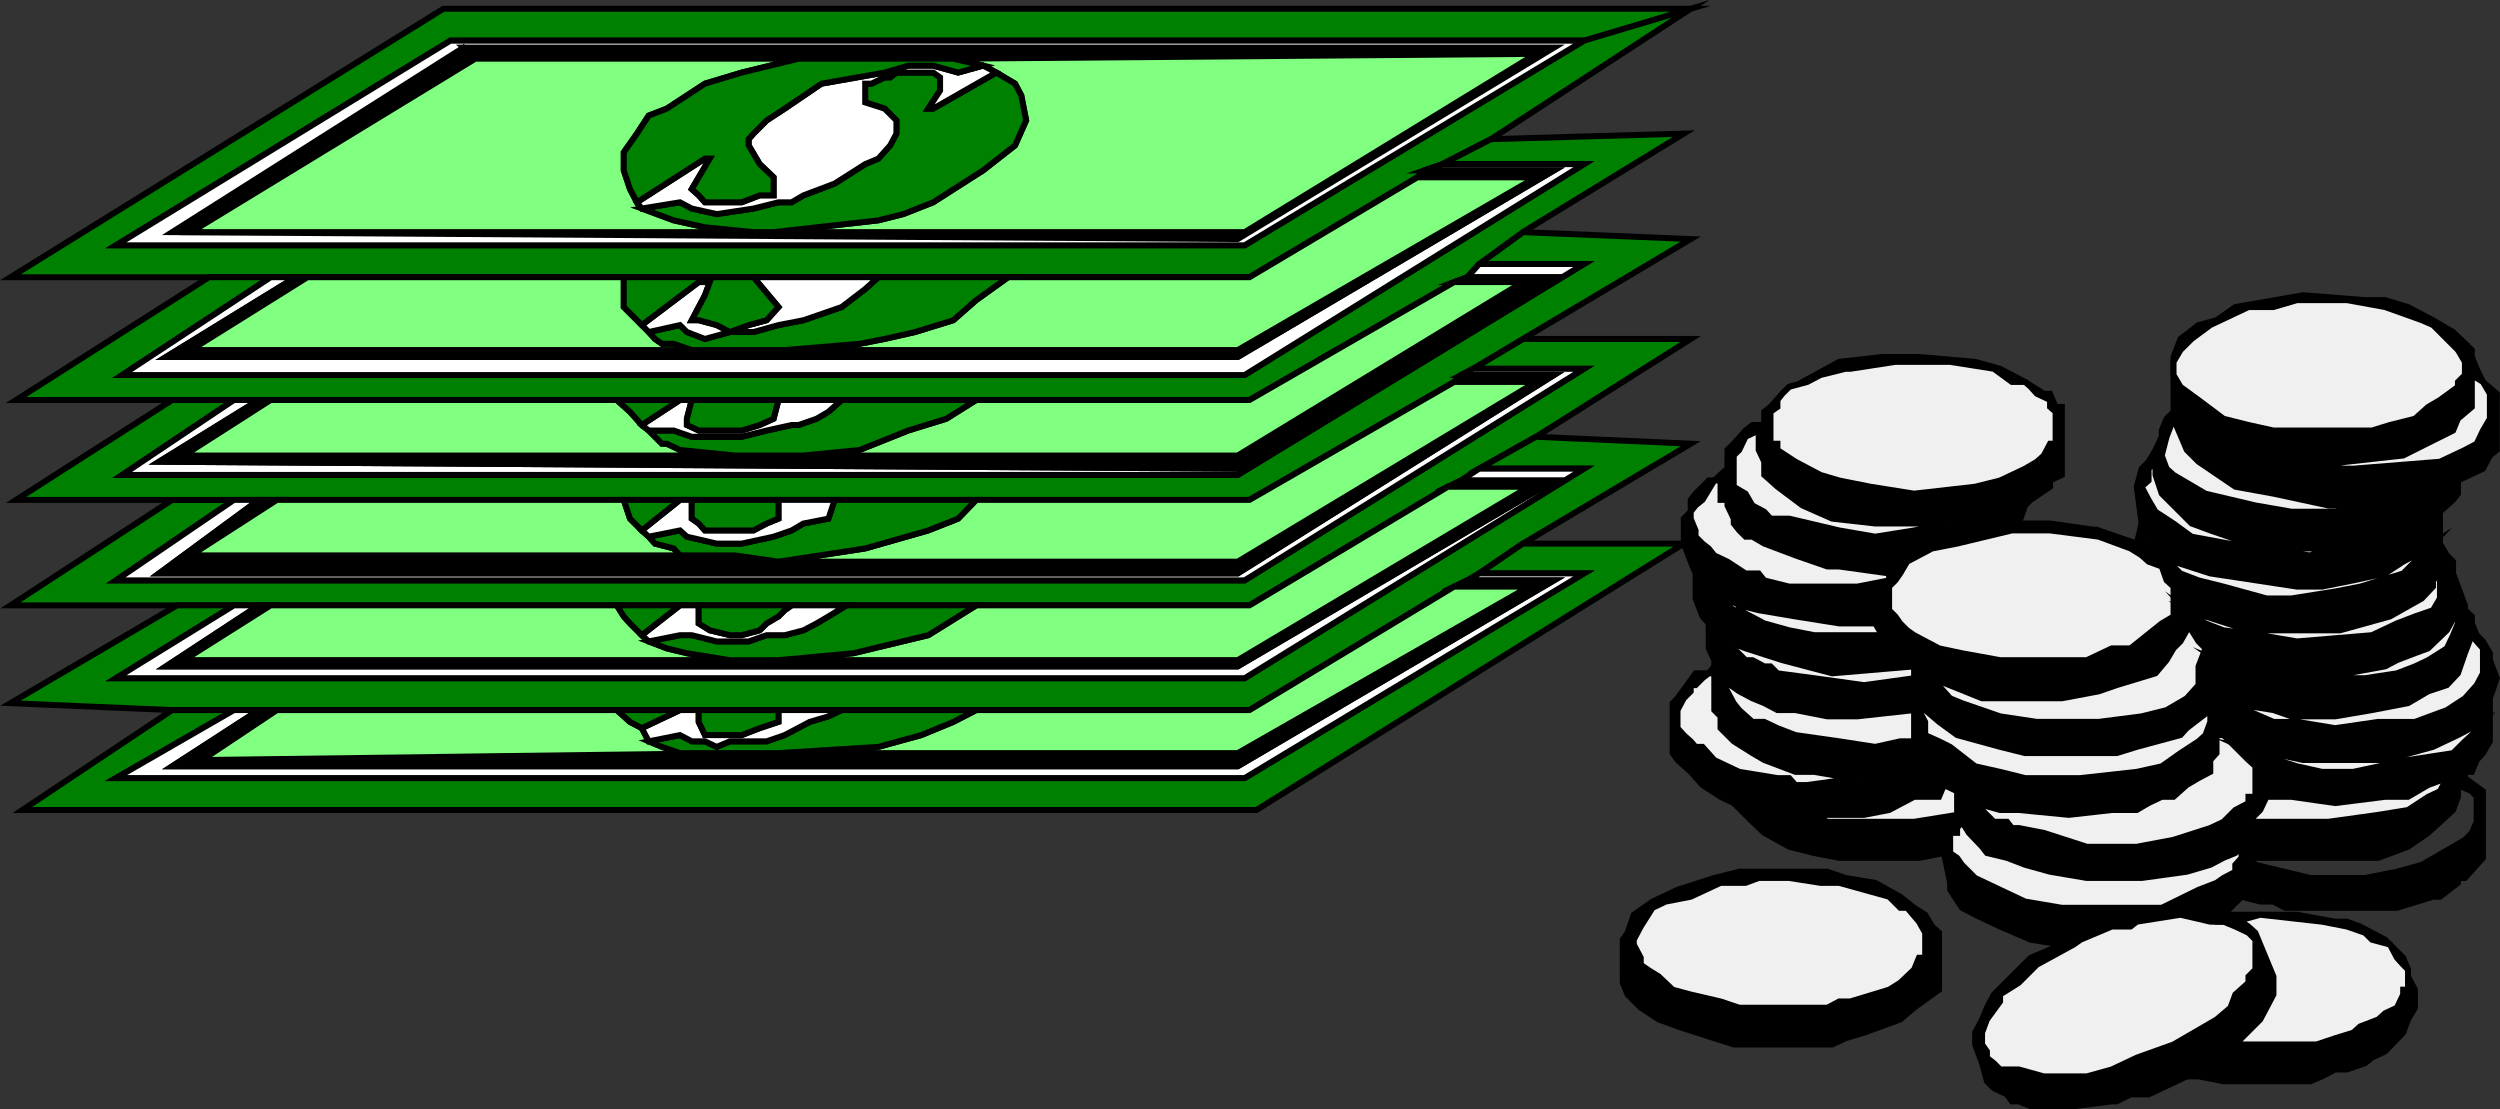 <svg xmlns="http://www.w3.org/2000/svg" width="360.374" height="159.893"><rect width="100%" height="100%" fill="#333333" stroke="none"/><path fill="green" d="m214.915 20.06 28.8-18.797-15.401 4.597-48.899 29.5h-162.7l48.2-29.5h163.399l15.402-4.597h-179.8L1.512 39.962h178.601l24.2-14.402 1-1 2.601-.899 7-3.601"/><path fill="none" stroke="#000" stroke-miterlimit="10" stroke-width=".862" d="m214.915 20.06 28.8-18.797-15.401 4.597-48.899 29.5h-162.7l48.2-29.5h163.399l15.402-4.597h-179.8L1.512 39.962h178.601l24.2-14.402 1-1 2.601-.899zm0 0"/><path fill="green" d="m219.513 48.86-7.2 4.301h16l-48.898 30.5h-162.7l17-11.601h-8.901L1.513 87.263h178.601l28.602-17.102 1.898-.898 2.602-1.703 8.2-4.598 22.3-14.102h-24.203"/><path fill="none" stroke="#000" stroke-miterlimit="10" stroke-width=".862" d="m219.513 48.86-7.2 4.301h16l-48.898 30.5h-162.7l17-11.601h-8.901L1.513 87.263h178.601l28.602-17.102 1.898-.898 2.602-1.703 8.2-4.598 22.3-14.102zm0 0"/><path fill="green" d="m219.513 33.462-6.297 4.598h15.098l-49.899 30.402h-160.8l16.1-10.8h-8.901L2.314 72.06h177.8l29.5-17 1-1 1.7-.899 7.199-4.3 24.203-14.4-24.203-1"/><path fill="none" stroke="#000" stroke-miterlimit="10" stroke-width=".862" d="m219.513 33.462-6.297 4.598h15.098l-49.899 30.402h-160.8l16.1-10.8h-8.901L2.314 72.06h177.8l29.5-17 1-1 1.7-.899 7.199-4.3 24.203-14.4zm0 0"/><path fill="green" d="m221.415 62.962-8.2 4.598h15.099l-48.899 30.203h-162.7l17-10.5h-8.202l-24 14.097 23.3 1h155.301l29.5-17.8 1.899-.899 1.703-1 6.297-4.3 24.203-14.4-22.3-1"/><path fill="none" stroke="#000" stroke-miterlimit="10" stroke-width=".862" d="m221.415 62.962-8.2 4.598h15.099l-48.899 30.203h-162.7l17-10.5h-8.202l-24 14.097 23.3 1h155.301l29.5-17.8 1.899-.899 1.703-1 6.297-4.3 24.203-14.4zm0 0"/><path fill="green" d="m214.915 20.06-7 3.601h20.399L179.415 54.06h-161.8l21.398-14.098h-8.899l-27.8 17.7h177.8l29.5-17 1.899-.7 1.703-1.902 6.297-4.598 23.203-14.2-27.8.798"/><path fill="none" stroke="#000" stroke-miterlimit="10" stroke-width=".862" d="m214.915 20.06-7 3.601h20.399L179.415 54.06h-161.8l21.398-14.098h-8.899l-27.8 17.7h177.8l29.5-17 1.899-.7 1.703-1.902 6.297-4.598 23.203-14.2zm0 0"/><path fill="green" d="m219.513 78.36-6.297 4.301h15.098l-48.899 29.5h-162.7l17-9.8h-8.901L3.216 116.762h177.898l61.602-38.403h-23.203"/><path fill="none" stroke="#000" stroke-miterlimit="10" stroke-width=".862" d="m219.513 78.36-6.297 4.301h15.098l-48.899 29.5h-162.7l17-9.8h-8.901L3.216 116.762h177.898l61.602-38.403zm0 0"/><path fill="#fff" d="m228.314 5.86-48.899 29.5h-162.7l48.2-29.5h163.399"/><path fill="none" stroke="#000" stroke-miterlimit="10" stroke-width=".862" d="m228.314 5.86-48.899 29.5h-162.7l48.2-29.5Zm0 0"/><path fill="#fff" d="m33.716 87.263-17 10.5h162.7l48.898-30.203h-15.098l-2.602 1.703h13.399L178.415 96.06h-154.5l13.399-8.797h-3.598"/><path fill="none" stroke="#000" stroke-miterlimit="10" stroke-width=".862" d="m33.716 87.263-17 10.5h162.7l48.898-30.203h-15.098l-2.602 1.703h13.399L178.415 96.06h-154.5l13.399-8.797zm0 0"/><path fill="#fff" d="m33.716 102.36-17 9.801h162.7l48.898-29.5h-15.098l-1.703 1h12.5l-45.598 26.8H24.814l12.5-8.1h-3.598"/><path fill="none" stroke="#000" stroke-miterlimit="10" stroke-width=".862" d="m33.716 102.36-17 9.801h162.7l48.898-29.5h-15.098l-1.703 1h12.5l-45.598 26.8H24.814l12.5-8.1zm0 0"/><path fill="#fff" d="m33.716 72.06-17 11.601h162.7l48.898-30.5h-16l-1.7.899h13.399l-45.598 28.6h-155.5l14.399-10.6h-3.598"/><path fill="none" stroke="#000" stroke-miterlimit="10" stroke-width=".862" d="m33.716 72.06-17 11.601h162.7l48.898-30.5h-16l-1.7.899h13.399l-45.598 28.6h-155.5l14.399-10.6zm0 0"/><path fill="#fff" d="m33.716 57.661-16.102 10.8h160.801l49.899-30.401h-15.098l-1.703 1.902h12.5L178.415 67.56l-155.5-1 14.399-8.899h-3.598"/><path fill="none" stroke="#000" stroke-miterlimit="10" stroke-width=".862" d="m33.716 57.661-16.102 10.8h160.801l49.899-30.401h-15.098l-1.703 1.902h12.5L178.415 67.56l-155.5-1 14.399-8.899zm0 0"/><path fill="#fff" d="m207.915 23.661-2.601.899h18.699l-45.598 26.902h-154.5l18.7-11.5h-3.602L17.614 54.06h161.801l48.899-30.399h-20.399"/><path fill="none" stroke="#000" stroke-miterlimit="10" stroke-width=".862" d="m207.915 23.661-2.601.899h18.699l-45.598 26.902h-154.5l18.7-11.5h-3.602L17.614 54.06h161.801l48.899-30.399zm0 0"/><path d="m37.314 72.06-14.399 10.6h155.5l45.598-28.601h-13.399l-1 1h11.801l-43 25.902h-66.2l-6.3-.902H27.513l12.402-8h-2.601"/><path fill="none" stroke="#000" stroke-miterlimit="10" stroke-width=".862" d="m37.314 72.06-14.399 10.6h155.5l45.598-28.601h-13.399l-1 1h11.801l-43 25.902h-66.2l-6.3-.902H27.513l12.402-8zm0 0"/><path d="M37.314 57.661 22.915 66.56l155.5 1 45.598-27.598h-12.5l-1.899.7h9.899l-41.098 25H26.513l12.5-8h-1.7"/><path fill="none" stroke="#000" stroke-miterlimit="10" stroke-width=".862" d="M37.314 57.661 22.915 66.56l155.5 1 45.598-27.598h-12.5l-1.899.7h9.899l-41.098 25H26.513l12.5-8zm0 0"/><path d="M37.314 87.263 23.915 96.06h154.5l45.598-26.797h-13.399l-1.898.898h11.7l-42 25H26.512l12.5-7.898h-1.7"/><path fill="none" stroke="#000" stroke-miterlimit="10" stroke-width=".862" d="M37.314 87.263 23.915 96.06h154.5l45.598-26.797h-13.399l-1.898.898h11.7l-42 25H26.512l12.5-7.898zm0 0"/><path d="m42.614 39.962-18.699 11.5h154.5l45.598-26.902h-18.7l-1 1h17.102l-43 24.902H27.513l16.8-10.5h-1.699"/><path fill="none" stroke="#000" stroke-miterlimit="10" stroke-width=".862" d="m42.614 39.962-18.699 11.5h154.5l45.598-26.902h-18.7l-1 1h17.102l-43 24.902H27.513l16.8-10.5zm0 0"/><path d="m37.314 102.36-12.5 8.102h153.601l45.598-26.8h-12.5l-1.899.898h10.801l-42 24h-73.2l-76.1 1 10.8-7.2h-2.601"/><path fill="none" stroke="#000" stroke-miterlimit="10" stroke-width=".862" d="m37.314 102.36-12.5 8.102h153.601l45.598-26.8h-12.5l-1.899.898h10.801l-42 24h-73.2l-76.1 1 10.8-7.2zm0 0"/><path d="M115.114 8.462h22.301l84-.7-42 25.7H27.513l41-25-1.7-1.602-42 26.602 153.602 1L224.013 6.86h-157.2l1.7 1.602h46.601"/><path fill="none" stroke="#000" stroke-miterlimit="10" stroke-width=".862" d="M115.114 8.462h22.301l84-.7-42 25.7H27.513l41-25-1.7-1.602-42 26.602 153.602 1L224.013 6.86h-157.2l1.7 1.602zm0 0"/><path fill="#80ff80" d="m141.716 9.462 1.898 1 2.7 1.598.902 1.703.7 3.597-1.602 3.602-4.598 3.598-7.203 4.601-4.297 1.7-3.602.902-15.101 1.699h67.902l42-25.7-84 .7 4.3 1"/><path fill="none" stroke="#000" stroke-miterlimit="10" stroke-width=".862" d="m141.716 9.462 1.898 1 2.7 1.598.902 1.703.7 3.597-1.602 3.602-4.598 3.598-7.203 4.601-4.297 1.7-3.602.902-15.101 1.699h67.902l42-25.7-84 .7zm0 0"/><path fill="#80ff80" d="m209.614 55.06-29.5 17h-39.398l-2.602 2.703-4.3 1.699-9.098 2.598-12.5 1.902h66.2l43-25.902h-11.802"/><path fill="none" stroke="#000" stroke-miterlimit="10" stroke-width=".862" d="m209.614 55.06-29.5 17h-39.398l-2.602 2.703-4.3 1.699-9.098 2.598-12.5 1.902h66.2l43-25.902zm0 0"/><path fill="#80ff80" d="M113.114 50.462h65.301l43-24.902h-17.101l-24.2 14.402h-34.8l-4.598 3.3-3.3 2.9-5.5 1.698-4.403 1-3.598.7-10.8.902"/><path fill="none" stroke="#000" stroke-miterlimit="10" stroke-width=".862" d="M113.114 50.462h65.301l43-24.902h-17.101l-24.2 14.402h-34.8l-4.598 3.3-3.3 2.9-5.5 1.698-4.403 1-3.598.7zm0 0"/><path fill="#80ff80" d="m208.716 70.161-28.602 17.102h-39.398l-6.902 4.297-10.801 2.601-10.797 1h66.2l42-25h-11.7"/><path fill="none" stroke="#000" stroke-miterlimit="10" stroke-width=".862" d="m208.716 70.161-28.602 17.102h-39.398l-6.902 4.297-10.801 2.601-10.797 1h66.2l42-25zm0 0"/><path fill="#80ff80" d="m209.614 84.56-29.5 17.8h-39.398l-3.3 1.7-4.602 1.902-6.2 1.7-14.398.898h66.2l42-24h-10.802"/><path fill="none" stroke="#000" stroke-miterlimit="10" stroke-width=".862" d="m209.614 84.56-29.5 17.8h-39.398l-3.3 1.7-4.602 1.902-6.2 1.7-14.398.898h66.2l42-24zm0 0"/><path fill="#80ff80" d="m209.614 40.661-29.5 17h-39.398l-4.3 2.7-5.5 1.699-7 2.8-8.102.801h62.601l41.098-25h-9.899"/><path fill="none" stroke="#000" stroke-miterlimit="10" stroke-width=".862" d="m209.614 40.661-29.5 17h-39.398l-4.3 2.7-5.5 1.699-7 2.8-8.102.801h62.601l41.098-25zm0 0"/><path fill="#80ff80" d="M115.114 8.462H68.513l-41 25h81.101l-7-.7-4.5-1-4.601-1.702-.7-.899-1-1.898-.898-2.703v-2.598l1.899-2.7 1.699-2.6 2.601-1 5.5-3.602 5.301-1.598 8.2-2"/><path fill="none" stroke="#000" stroke-miterlimit="10" stroke-width=".862" d="M115.114 8.462H68.513l-41 25h81.101l-7-.7-4.5-1-4.601-1.702-.7-.899-1-1.898-.898-2.703v-2.598l1.899-2.7 1.699-2.6 2.601-1 5.5-3.602 5.301-1.598zm0 0"/><path fill="#80ff80" d="M88.915 57.661H39.013l-12.5 8h79.402l-7.902-.8-1.899-.9h-.699l-1.902-1.901-1-.797-1.7-1.903-1.898-1.699"/><path fill="none" stroke="#000" stroke-miterlimit="10" stroke-width=".862" d="M88.915 57.661H39.013l-12.5 8h79.402l-7.902-.8-1.899-.9h-.699l-1.902-1.901-1-.797-1.7-1.903zm0 0"/><path fill="#80ff80" d="m39.915 72.06-12.402 8h78.402-7.902l-.899-1-2.699-.7-.902-1-1-.898-1.7-1.7-.898-2.702h-50"/><path fill="none" stroke="#000" stroke-miterlimit="10" stroke-width=".862" d="m39.915 72.06-12.402 8h78.402-7.902l-.899-1-2.699-.7-.902-1-1-.898-1.7-1.7-.898-2.702zm0 0"/><path fill="#80ff80" d="M89.915 39.962H44.314l-16.801 10.5h78.402-6.2l-2.6-.902h-1.7l-1-.7-.902-1-3.598-3.597v-4.301"/><path fill="none" stroke="#000" stroke-miterlimit="10" stroke-width=".862" d="M89.915 39.962H44.314l-16.801 10.5h78.402-6.2l-2.6-.902h-1.7l-1-.7-.902-1-3.598-3.597zm0 0"/><path fill="#80ff80" d="m39.013 87.263-12.5 7.898h78.703l-6.203-1-2.899-.7-2.601-1-1-.901-1.7-1.7-.898-1-1-1.597H39.013"/><path fill="none" stroke="#000" stroke-miterlimit="10" stroke-width=".862" d="m39.013 87.263-12.5 7.898h78.703l-6.203-1-2.899-.7-2.601-1-1-.901-1.7-1.7-.898-1-1-1.597zm0 0"/><path fill="#80ff80" d="m39.915 102.36-10.8 7.2 76.1-1h-7.202l-2.598-.899-1.902-.8-1-1.9-1.7-.901-1.898-1.7h-49"/><path fill="none" stroke="#000" stroke-miterlimit="10" stroke-width=".862" d="m39.915 102.36-10.8 7.2 76.1-1h-7.202l-2.598-.899-1.902-.8-1-1.9-1.7-.901-1.898-1.7zm0 0"/><path fill="green" d="m111.513 33.462 15.101-1.7 3.602-.902 4.297-1.699 7.203-4.601 4.598-3.598 1.601-3.602-.7-3.597-.901-1.703-2.7-1.598-9.101 5.2h-.7l1.7-2.602v-1.9l-1-.7h-5.297l-.902.7h-.801l-1.899.899h-.898v2.703l2.797.898 1.703 1.7v1.902l-.902 1.699-1.7 1.898-1.898.801-4.402 2.8-4.5 1.7-1.7 1h-1.898l-3.602.899-5.3.8-3.598-.8-1.703-.899-5.5.899 4.601 1.703 4.5 1 7 .699h2.899"/><path fill="none" stroke="#000" stroke-miterlimit="10" stroke-width=".862" d="m111.513 33.462 15.101-1.7 3.602-.902 4.297-1.699 7.203-4.601 4.598-3.598 1.601-3.602-.7-3.597-.901-1.703-2.7-1.598-9.101 5.2h-.7l1.7-2.602v-1.9l-1-.7h-5.297l-.902.7h-.801l-1.899.899h-.898v2.703l2.797.898 1.703 1.7v1.902l-.902 1.699-1.7 1.898-1.898.801-4.402 2.8-4.5 1.7-1.7 1h-1.898l-3.602.899-5.3.8-3.598-.8-1.703-.899-5.5.899 4.601 1.703 4.5 1 7 .699zm0 0"/><path fill="#fff" d="m91.814 29.161.699.899 5.5-.899 1.703.899 3.598.8 5.3-.8 3.602-.899h1.898l1.7-1 4.5-1.7 4.402-2.8 1.898-.8 1.7-1.9.902-1.698V17.36l-1.703-1.699-2.797-.898V12.06h.898l1.899-.899h.8l.903-.7h5.297l1 .7v1.899l-1.7 2.601h.7l9.101-5.2-1.898-1-3.602 1-3.601-1h-3.598l-3.402 1-9.098 1.599-5.3 3.601-2.602 1.7-1.899 1.902-.699.797v.902l1.598 2.7 2 1.898v2.601h-2l-2.598 1h-5.3l-.9-1-1-.898 2.599-4.403h-.7l-9.8 6.301"/><path fill="none" stroke="#000" stroke-miterlimit="10" stroke-width=".862" d="m91.814 29.161.699.899 5.5-.899 1.703.899 3.598.8 5.3-.8 3.602-.899h1.898l1.7-1 4.5-1.7 4.402-2.8 1.898-.8 1.7-1.9.902-1.698V17.36l-1.703-1.699-2.797-.898V12.06h.898l1.899-.899h.8l.903-.7h5.297l1 .7v1.899l-1.7 2.601h.7l9.101-5.2-1.898-1-3.602 1-3.601-1h-3.598l-3.402 1-9.098 1.599-5.3 3.601-2.602 1.7-1.899 1.902-.699.797v.902l1.598 2.7 2 1.898v2.601h-2l-2.598 1h-5.3l-.9-1-1-.898 2.599-4.403h-.7zm0 0"/><path fill="green" d="m115.114 8.462-8.199 2-5.3 1.598-5.5 3.601-2.602 1-1.7 2.602-1.898 2.699v2.598l.899 2.703 1 1.898 9.8-6.3h.7l-2.598 4.402 1 .898.898 1h5.301l2.598-1h2V25.56l-2-1.899-1.598-2.7v-.901l.7-.797 1.898-1.903 2.601-1.699 5.301-3.601 9.098-1.598 3.402-1h3.598l3.601 1 3.602-1-4.3-1h-22.302"/><path fill="none" stroke="#000" stroke-miterlimit="10" stroke-width=".862" d="m115.114 8.462-8.199 2-5.3 1.598-5.5 3.601-2.602 1-1.7 2.602-1.898 2.699v2.598l.899 2.703 1 1.898 9.8-6.3h.7l-2.598 4.402 1 .898.898 1h5.301l2.598-1h2V25.56l-2-1.899-1.598-2.7v-.901l.7-.797 1.898-1.903 2.601-1.699 5.301-3.601 9.098-1.598 3.402-1h3.598l3.601 1 3.602-1-4.3-1zm0 0"/><path fill="green" d="m113.114 50.462 10.801-.902 3.598-.7 4.402-1 5.5-1.699 3.3-2.898 4.599-3.301h-18.7l-1.898 1.7-3.402 2.6-5.5 1.9-3.598.698-3.602 1h-3.398l-3.602 1-2.601-1-1-1-4.5 1 .902 1 1 .7h1.7l2.6.902h13.4"/><path fill="none" stroke="#000" stroke-miterlimit="10" stroke-width=".862" d="m113.114 50.462 10.801-.902 3.598-.7 4.402-1 5.5-1.699 3.3-2.898 4.599-3.301h-18.7l-1.898 1.7-3.402 2.6-5.5 1.9-3.598.698-3.602 1h-3.398l-3.602 1-2.601-1-1-1-4.5 1 .902 1 1 .7h1.7l2.6.902zm0 0"/><path fill="green" d="m112.216 108.56 14.398-.899 6.2-1.7 4.601-1.901 3.3-1.7h-19.401l-1.899.903-2.7.797-3.6 1.902-2.602.898h-5.297l-1.902.801-1.7-.8h-1.898l-1.703-.9-4.5.9 1.902.8 2.598.899h14.203"/><path fill="none" stroke="#000" stroke-miterlimit="10" stroke-width=".862" d="m112.216 108.56 14.398-.899 6.2-1.7 4.601-1.901 3.3-1.7h-19.401l-1.899.903-2.7.797-3.6 1.902-2.602.898h-5.297l-1.902.801-1.7-.8h-1.898l-1.703-.9-4.5.9 1.902.8 2.598.899zm0 0"/><path fill="green" d="m112.216 95.161 10.797-1 10.8-2.601 6.903-4.297h-18.703l-2.598 1.597-1.7 1-1.901 1-2.7.7h-2.601l-2.598.902h-4.601l-3.598-.902h-1.703l-4.5.902 2.601 1 2.899.7 6.203 1h7"/><path fill="none" stroke="#000" stroke-miterlimit="10" stroke-width=".862" d="m112.216 95.161 10.797-1 10.8-2.601 6.903-4.297h-18.703l-2.598 1.597-1.7 1-1.901 1-2.7.7h-2.601l-2.598.902h-4.601l-3.598-.902h-1.703l-4.5.902 2.601 1 2.899.7 6.203 1zm0 0"/><path fill="green" d="m115.814 65.661 8.101-.8 7-2.801 5.5-1.7 4.3-2.699h-19.401l-1.899 1.7-1.7 1-2.6.902h-1l-3.602.797-3.598.902h-7.2l-2.6-.902h-3.602l1.902 1.902h.7l1.898.898 7.902.801h9.899"/><path fill="none" stroke="#000" stroke-miterlimit="10" stroke-width=".862" d="m115.814 65.661 8.101-.8 7-2.801 5.5-1.7 4.3-2.699h-19.401l-1.899 1.7-1.7 1-2.6.902h-1l-3.602.797-3.598.902h-7.2l-2.6-.902h-3.602l1.902 1.902h.7l1.898.898 7.902.801zm0 0"/><path fill="green" d="m112.216 80.962 12.5-1.902 9.098-2.598 4.3-1.7 2.602-2.702h-20.402l-.899 2.703-3.601.699-1.7 1-2.601.898-4.598 1h-3.601l-4.301-1-1-.898-4.5.898.902 1 2.7.7.898 1h7.902l6.3.902"/><path fill="none" stroke="#000" stroke-miterlimit="10" stroke-width=".862" d="m112.216 80.962 12.5-1.902 9.098-2.598 4.3-1.7 2.602-2.702h-20.402l-.899 2.703-3.601.699-1.7 1-2.601.898-4.598 1h-3.601l-4.301-1-1-.898-4.5.898.902 1 2.7.7.898 1h7.902zm0 0"/><path fill="#fff" d="m92.513 46.86 1 1 4.5-1 1 1 2.601 1 3.602-1h3.398l3.602-1 3.598-.699 5.5-1.898 3.402-2.602 1.898-1.7h-18l3.602 4.302-1.703 1.898-2.598.7-2.7 1-1.901-1-2.598-.7h-1l1-1.898.898-1.703.7-1.899h-1.598l-8.203 6.2"/><path fill="none" stroke="#000" stroke-miterlimit="10" stroke-width=".862" d="m92.513 46.86 1 1 4.5-1 1 1 2.601 1 3.602-1h3.398l3.602-1 3.598-.699 5.5-1.898 3.402-2.602 1.898-1.7h-18l3.602 4.302-1.703 1.898-2.598.7-2.7 1-1.901-1-2.598-.7h-1l1-1.898.898-1.703.7-1.899h-1.598zm0 0"/><path fill="#fff" d="m92.513 91.56 1 .902 4.5-.902h1.703l3.598.902h4.601l2.598-.902h2.601l2.7-.7 1.902-1 1.7-1 2.597-1.597h-7.899l-1 .699-.898.898-1.703 1-1 1-2.598.7h-1.7l-2.901-.7-1.598-1v-2.597h-2.703l-5.5 4.297"/><path fill="none" stroke="#000" stroke-miterlimit="10" stroke-width=".862" d="m92.513 91.56 1 .902 4.5-.902h1.703l3.598.902h4.601l2.598-.902h2.601l2.7-.7 1.902-1 1.7-1 2.597-1.597h-7.899l-1 .699-.898.898-1.703 1-1 1-2.598.7h-1.7l-2.901-.7-1.598-1v-2.597h-2.703zm0 0"/><path fill="#fff" d="m92.513 104.962 1 1.898 4.5-.898 1.703.898h1.898l1.7.801 1.902-.8h5.297l2.601-.9 3.602-1.901 2.7-.797 1.898-.903h-9.098v1.7l-2.703.902-2.598 1h-5.3l-.9-1.902v-1.7h-2.702l-5.5 2.602"/><path fill="none" stroke="#000" stroke-miterlimit="10" stroke-width=".862" d="m92.513 104.962 1 1.898 4.5-.898 1.703.898h1.898l1.7.801 1.902-.8h5.297l2.601-.9 3.602-1.901 2.7-.797 1.898-.903h-9.098v1.7l-2.703.902-2.598 1h-5.3l-.9-1.902v-1.7h-2.702zm0 0"/><path fill="#fff" d="m92.513 61.263 1 .797h3.601l2.602.902h7.2l3.597-.902 3.601-.797h1l2.602-.903 1.7-1 1.898-1.699h-9.098l-.703 2.7-2 .902-2.598.797h-6.2l-1.702-.797v-.903l.703-2.699h-1.703l-5.5 3.602"/><path fill="none" stroke="#000" stroke-miterlimit="10" stroke-width=".862" d="m92.513 61.263 1 .797h3.601l2.602.902h7.2l3.597-.902 3.601-.797h1l2.602-.903 1.7-1 1.898-1.699h-9.098l-.703 2.7-2 .902-2.598.797h-6.2l-1.702-.797v-.903l.703-2.699h-1.703zm0 0"/><path fill="#fff" d="m92.513 76.462 1 .898 4.5-.898 1 .898 4.3 1h3.602l4.598-1 2.601-.898 1.7-1 3.601-.7.899-2.702h-8.098v2.703l-1.703.699-1.899 1h-7l-.898-1-1-.7V72.06h-1.703l-5.5 4.402"/><path fill="none" stroke="#000" stroke-miterlimit="10" stroke-width=".862" d="m92.513 76.462 1 .898 4.5-.898 1 .898 4.3 1h3.602l4.598-1 2.601-.898 1.7-1 3.601-.7.899-2.702h-8.098v2.703l-1.703.699-1.899 1h-7l-.898-1-1-.7V72.06h-1.703zm0 0"/><path fill="green" d="M89.915 39.962v4.3l2.598 2.598 8.203-6.199h1.598l-.7 1.899-.898 1.703-1 1.898h1l2.598.7 1.902 1 2.7-1 2.597-.7 1.703-1.898-3.602-4.301H89.915"/><path fill="none" stroke="#000" stroke-miterlimit="10" stroke-width=".862" d="M89.915 39.962v4.3l2.598 2.598 8.203-6.199h1.598l-.7 1.899-.898 1.703-1 1.898h1l2.598.7 1.902 1 2.7-1 2.597-.7 1.703-1.898-3.602-4.301zm0 0"/><path fill="green" d="m99.716 57.661-.703 2.7v.902l1.703.797h6.2l2.597-.797 2-.903.703-2.699h-12.5"/><path fill="none" stroke="#000" stroke-miterlimit="10" stroke-width=".862" d="m99.716 57.661-.703 2.7v.902l1.703.797h6.2l2.597-.797 2-.903.703-2.699zm0 0"/><path fill="green" d="M100.716 87.263v2.597l1.598 1 2.902.7h1.7l2.597-.7 1-1 1.703-1 .898-.898 1-.7h-13.398"/><path fill="none" stroke="#000" stroke-miterlimit="10" stroke-width=".862" d="M100.716 87.263v2.597l1.598 1 2.902.7h1.7l2.597-.7 1-1 1.703-1 .898-.898 1-.7zm0 0"/><path fill="green" d="M99.716 72.06v2.703l1 .699.898 1h7l1.899-1 1.703-.7V72.06h-12.5"/><path fill="none" stroke="#000" stroke-miterlimit="10" stroke-width=".862" d="M99.716 72.06v2.703l1 .699.898 1h7l1.899-1 1.703-.7V72.06zm0 0"/><path fill="green" d="M100.716 102.36v1.7l.898 1.902h5.301l2.598-1 2.703-.902v-1.7h-11.5"/><path fill="none" stroke="#000" stroke-miterlimit="10" stroke-width=".862" d="M100.716 102.36v1.7l.898 1.902h5.301l2.598-1 2.703-.902v-1.7zm0 0"/><path fill="green" d="m88.915 87.263 1 1.597.899 1 1.699 1.7 5.5-4.297h-9.098"/><path fill="none" stroke="#000" stroke-miterlimit="10" stroke-width=".862" d="m88.915 87.263 1 1.597.899 1 1.699 1.7 5.5-4.297zm0 0"/><path fill="green" d="m88.915 102.36 1.899 1.7 1.699.902 5.5-2.602h-9.098"/><path fill="none" stroke="#000" stroke-miterlimit="10" stroke-width=".862" d="m88.915 102.36 1.899 1.7 1.699.902 5.5-2.602zm0 0"/><path fill="green" d="m89.915 72.06.899 2.703 1.699 1.699 5.5-4.402h-8.098"/><path fill="none" stroke="#000" stroke-miterlimit="10" stroke-width=".862" d="m89.915 72.06.899 2.703 1.699 1.699 5.5-4.402zm0 0"/><path fill="green" d="m88.915 57.661 1.899 1.7 1.699 1.902 5.5-3.602h-9.098"/><path fill="none" stroke="#000" stroke-miterlimit="10" stroke-width=".862" d="m88.915 57.661 1.899 1.7 1.699 1.902 5.5-3.602zm0 0"/><path d="M257.915 126.56h-4.402l-1.899.703h-3.601l-4.297 2-3.602.699-1.898.898-1.703 2.7-1 1.902v.7l1 1.898v1l1 .703 1.601 1 2 1.898 2.602.7 4.297 1 2.703.902h12.7l1.698-.903h1.602l5.598-1.699 1.601-1 2-1.898.7-1.703h.898v-3.598l-.899-1.602-1.699-2h-1l-1.601-1.597-3.598-1-3.602-1h-2.699l-4.5-.703v-.899h5.5l2.598.899 4.3.703 3.602 2 2 1.597 1.598 1 1 1.7 1 .902v8.2l-3.598 2.6-2 1.7-5.2 1.898-2.702.801-1.899.899h-14.199l-2.8-.899-5.301-1.7-2.7-1-2.601-1.698-1.899-1.903-.699-1.699v-6.2l.7-1 .898-2.6 2.703-1.9 3.598-1.698 5.3-1.703 3.602-.899h7.2v.899"/><path fill="none" stroke="#000" stroke-miterlimit="10" stroke-width=".862" d="M257.915 126.56h-4.402l-1.899.703h-3.601l-4.297 2-3.602.699-1.898.898-1.703 2.7-1 1.902v.7l1 1.898v1l1 .703 1.601 1 2 1.898 2.602.7 4.297 1 2.703.902h12.7l1.698-.903h1.602l5.598-1.699 1.601-1 2-1.898.7-1.703h.898v-3.598l-.899-1.602-1.699-2h-1l-1.601-1.597-3.598-1-3.602-1h-2.699l-4.5-.703v-.899h5.5l2.598.899 4.3.703 3.602 2 2 1.597 1.598 1 1 1.7 1 .902v8.2l-3.598 2.6-2 1.7-5.2 1.898-2.702.801-1.899.899h-14.199l-2.8-.899-5.301-1.7-2.7-1-2.601-1.698-1.899-1.903-.699-1.699v-6.2l.7-1 .898-2.6 2.703-1.9 3.598-1.698 5.3-1.703 3.602-.899h7.2zm0 0"/><path d="m315.216 155.161 7-4.601 3.598-3.598.902-1.7 1-1.902v-2.597l-1.902-4.602-.7-1.7-1-.901-1-.7h-.898l-1.703-1v1l1.703.7 1.898.902 1 1v4.3l-1 1v.9l-1.898 1.698-.703 1.903-2 1.699-6.2 3.598-5.3 1.902-3.598 1.7-3.601 1h-6.2l-3.601-1h-2.7l-.898-.9-1-.8v-.902l-.7-1v-1.7l.7-1.898 1.899-2.602v-1l2.699-1.699 2.601-2.601 5.301-2.899 1-.7 4.5-1.901h2.7l.898-.7 6.3-1 4.301 1h1.899v-1l-3.598-1h-3.601l-3.598 1-3.602 1-3.601.7-3.598 1.902-1.7.7-4.5 1.898-5.3 5.3-1 1.903-.7 1.699-1 1.898v1.7l1 2.703.7 2.597 1 1 1.899.903.699 1h1l1.703.699h6.2l5.5-.7h.698l2-1h2.602l5.5-2.6"/><path fill="none" stroke="#000" stroke-miterlimit="10" stroke-width=".862" d="m315.216 155.161 7-4.601 3.598-3.598.902-1.7 1-1.902v-2.597l-1.902-4.602-.7-1.7-1-.901-1-.7h-.898l-1.703-1v1l1.703.7 1.898.902 1 1v4.3l-1 1v.9l-1.898 1.698-.703 1.903-2 1.699-6.2 3.598-5.3 1.902-3.598 1.7-3.601 1h-6.2l-3.601-1h-2.7l-.898-.9-1-.8v-.902l-.7-1v-1.7l.7-1.898 1.899-2.602v-1l2.699-1.699 2.601-2.601 5.301-2.899 1-.7 4.5-1.901h2.7l.898-.7 6.3-1 4.301 1h1.899v-1l-3.598-1h-3.601l-3.598 1-3.602 1-3.601.7-3.598 1.902-1.7.7-4.5 1.898-5.3 5.3-1 1.903-.7 1.699-1 1.898v1.7l1 2.703.7 2.597 1 1 1.899.903.699 1h1l1.703.699h6.2l5.5-.7h.698l2-1h2.602zm0 0"/><path d="m320.513 131.86 1.703 1 3.598-1 8.902 1 3.598.7 2.601.902 1 1 2.598.7 1 1.898.902 1 .7.703v2.898h-.7v.7l-.902 1.902-1.7.797-1 .902-2.597 1-1 .898-2.602.801-2.699.899h-11.7l-7 4.601h1.7l3.598.7h12.5l1.703-.7 1.898-1h1.7l2.601-.898 1-.801 1.899-.902 2.601-2.7.7-1.898 1-1.7v-2.6l-1-1.9v-1l-.7-1.702-.902-.899-1.7-1.7-1.898-1-1.7-.901-1.901-.7h-1.7l-5.5-1h-10.601"/><path fill="none" stroke="#000" stroke-miterlimit="10" stroke-width=".862" d="m320.513 131.86 1.703 1 3.598-1 8.902 1 3.598.7 2.601.902 1 1 2.598.7 1 1.898.902 1 .7.703v2.898h-.7v.7l-.902 1.902-1.7.797-1 .902-2.597 1-1 .898-2.602.801-2.699.899h-11.7l-7 4.601h1.7l3.598.7h12.5l1.703-.7 1.898-1h1.7l2.601-.898 1-.801 1.899-.902 2.601-2.7.7-1.898 1-1.7v-2.6l-1-1.9v-1l-.7-1.702-.902-.899-1.7-1.7-1.898-1-1.7-.901-1.901-.7h-1.7l-5.5-1zm0 0"/><path fill="#f0f0f0" d="m257.915 126.56 4.5.703h2.7l3.6 1 3.599 1 1.601 1.597h1l1.7 2 .898 1.602v3.598h-.899l-.699 1.703-2 1.898-1.601 1-5.598 1.7h-1.602l-1.699.902h-12.7l-2.702-.903-4.297-1-2.602-.699-2-1.898-1.601-1-1-.703v-1l-1-1.899v-.7l1-1.901 1.703-2.7 1.898-.898 3.602-.7 4.297-2h3.601l1.899-.702h4.402"/><path fill="none" stroke="#000" stroke-miterlimit="10" stroke-width=".862" d="m257.915 126.56 4.5.703h2.7l3.6 1 3.599 1 1.601 1.597h1l1.7 2 .898 1.602v3.598h-.899l-.699 1.703-2 1.898-1.601 1-5.598 1.7h-1.602l-1.699.902h-12.7l-2.702-.903-4.297-1-2.602-.699-2-1.898-1.601-1-1-.703v-1l-1-1.899v-.7l1-1.901 1.703-2.7 1.898-.898 3.602-.7 4.297-2h3.601l1.899-.702zm0 0"/><path fill="#f0f0f0" d="m320.513 132.86 1.703.7 1.898.902 1 1v4.3l-1 1v.9l-1.898 1.698-.703 1.903-2 1.699-6.2 3.598-5.3 1.902-3.598 1.7-3.601 1h-6.2l-3.601-1h-2.7l-.898-.9-1-.8v-.902l-.7-1v-1.7l.7-1.898 1.899-2.602v-1l2.699-1.699 2.601-2.601 5.301-2.899 1-.7 4.5-1.901h2.7l.898-.7 6.3-1 4.301 1h1.899"/><path fill="none" stroke="#000" stroke-miterlimit="10" stroke-width=".862" d="m320.513 132.86 1.703.7 1.898.902 1 1v4.3l-1 1v.9l-1.898 1.698-.703 1.903-2 1.699-6.2 3.598-5.3 1.902-3.598 1.7-3.601 1h-6.2l-3.601-1h-2.7l-.898-.9-1-.8v-.902l-.7-1v-1.7l.7-1.898 1.899-2.602v-1l2.699-1.699 2.601-2.601 5.301-2.899 1-.7 4.5-1.901h2.7l.898-.7 6.3-1 4.301 1zm0 0"/><path fill="#f0f0f0" d="M322.216 150.56h11.7l2.698-.899 2.602-.8 1-.9 2.598-1 1-.901 1.699-.797.902-1.903v-.699h.7v-2.898l-.7-.703-.902-1-1-1.899-2.598-.7-1-1-2.601-.901-3.598-.7-8.902-1-3.598 1h.898l1 .7 1 .902.7 1.7 1.902 4.6v2.598l-1 1.903-.902 1.699-3.598 3.598"/><path fill="none" stroke="#000" stroke-miterlimit="10" stroke-width=".862" d="M322.216 150.56h11.7l2.698-.899 2.602-.8 1-.9 2.598-1 1-.901 1.699-.797.902-1.903v-.699h.7v-2.898l-.7-.703-.902-1-1-1.899-2.598-.7-1-1-2.601-.901-3.598-.7-8.902-1-3.598 1h.898l1 .7 1 .902.7 1.7 1.902 4.6v2.598l-1 1.903-.902 1.699zm0 0"/><path d="m323.114 129.263 1-2v-.703l1-1.899-1-1v-2.601l-1 1v1.601l-.898 1v1l-1.703.899-1 .703-2.598 1-5.3 2.597h-14.4l-5.3-.898-3.601-1.7-3.598-1.702-1.902-1.899-.7-1-1-.7v-2.901h1v-.7l.7-.898 1 1.598 1.902 2 .7.902 2.898.7 2.601 1 3.598 1 5.3.898h7.903l6.5-.899 3.398-1 1.899-1 1.703-.7.898-.901 1-1v-2.598l1.7-1.7.902-1.902v-3.597l-.902-.801-3.598-3.602v-.898h-1.703l-1-1v1h1l1.703 1.7 1.898 1.898 1 .902v4.398h-1v.903l-1.898 1-1.703 1.699-1.899.898-5.3 1.7-5.301 1h-7.2l-6.199-2-3.601-.7h-1l-.7-.898h-1.898l-2.7-2.7-2.6-1.702v3.402l-1 1v.898l-.9 1.7v1.902l.9 4.3v1l1.699 2.598 1.902 1 3.598 1.7 4.402 1.902 4.5.7 1.7-.7 3.597-1.902 3.601-.7 3.602-1 3.598-1h3.601l3.598 1 2.601-2.597"/><path fill="none" stroke="#000" stroke-miterlimit="10" stroke-width=".862" d="m323.114 129.263 1-2v-.703l1-1.899-1-1v-2.601l-1 1v1.601l-.898 1v1l-1.703.899-1 .703-2.598 1-5.3 2.597h-14.4l-5.3-.898-3.601-1.7-3.598-1.702-1.902-1.899-.7-1-1-.7v-2.901h1v-.7l.7-.898 1 1.598 1.902 2 .7.902 2.898.7 2.601 1 3.598 1 5.3.898h7.903l6.5-.899 3.398-1 1.899-1 1.703-.7.898-.901 1-1v-2.598l1.7-1.7.902-1.902v-3.597l-.902-.801-3.598-3.602v-.898h-1.703l-1-1v1h1l1.703 1.7 1.898 1.898 1 .902v4.398h-1v.903l-1.898 1-1.703 1.699-1.899.898-5.3 1.7-5.301 1h-7.2l-6.199-2-3.601-.7h-1l-.7-.898h-1.898l-2.7-2.7-2.6-1.702v3.402l-1 1v.898l-.9 1.7v1.902l.9 4.3v1l1.699 2.598 1.902 1 3.598 1.7 4.402 1.902 4.5.7 1.7-.7 3.597-1.902 3.601-.7 3.602-1 3.598-1h3.601l3.598 1zm0 0"/><path d="M291.013 75.462h-2.7l-6.199 1-3.601 1.898-3.598 1.7-1.7.902-.901 1.7v1l-1 2.6-1 3.598 1 1.7 4.601 4.5v10.8l.7 1.7.898 1.902 1 .8 1.703 1.9 1.898.898 2.602 1.703 3.598 1h2.699l7.203.699 6.2-.7h3.597l1.703-1 1.898-.902h1.7l1.902-1.699 1.7-1 1.698-.898v-1.703l.899-1v-6.2l-.899-1v2.7l-.699 1.902-1 .898-2.601 1.7-2.7 1.902-3.601.8-8.098.9h-8l-3.601-.9-3.598-.8-3.602-2.8-1.601-.802-2-.898v-1.902l-.899-1.7h.899l2 1.7 2.601 1.902 6.2 1.7 3.601.898h13.2l2.898-.899 6.3-1.7.903-1 3.398-2.6v-1.7l.899-1.898V95.16l-.899-2.7-.699-1.6-2.7-2.9v1.9l.7 1 1 1.6 1 1-1 2.599v2.703l-1.7 1.898-2.901 1.7-3.598.902-6.203.797h-8.899l-5.3-.797-5.5-1.903-1.7-.699-2.601-2.898 7.203 2.898h11.5l5.297-1 2.601-.898 5.602-1.703 1.598-1.899 1-1.7 1-1 .902-1.6v-7.2l-.902-1-2.7-2.601-3.601-1.7-5.5-1.898v.898l4.601 1.7 1.602 1 1 .902 1.898.7.7 2 1 .898v4.3l-1.7 1-4.5 3.602h-2.699l-3.601 1.7h-12.5l-5.5-1-3.301-.7-3.598-1.902-1-.7-1-1-.7-1-.901-.898V84.56l.902-.899.7-1 1-1.7 3.597-1.901 3.601-.7 7.899-1.898h5.5l7 .898v-.898l-7-1h-4.5"/><path fill="none" stroke="#000" stroke-miterlimit="10" stroke-width=".862" d="M291.013 75.462h-2.7l-6.199 1-3.601 1.898-3.598 1.7-1.7.902-.901 1.7v1l-1 2.6-1 3.598 1 1.7 4.601 4.5v10.8l.7 1.7.898 1.902 1 .8 1.703 1.9 1.898.898 2.602 1.703 3.598 1h2.699l7.203.699 6.2-.7h3.597l1.703-1 1.898-.902h1.7l1.902-1.699 1.7-1 1.698-.898v-1.703l.899-1v-6.2l-.899-1v2.7l-.699 1.902-1 .898-2.601 1.7-2.7 1.902-3.601.8-8.098.9h-8l-3.601-.9-3.598-.8-3.602-2.8-1.601-.802-2-.898v-1.902l-.899-1.7h.899l2 1.7 2.601 1.902 6.2 1.7 3.601.898h13.2l2.898-.899 6.3-1.7.903-1 3.398-2.6v-1.7l.899-1.898V95.16l-.899-2.7-.699-1.6-2.7-2.9v1.9l.7 1 1 1.6 1 1-1 2.599v2.703l-1.7 1.898-2.901 1.7-3.598.902-6.203.797h-8.899l-5.3-.797-5.5-1.903-1.7-.699-2.601-2.898 7.203 2.898h11.5l5.297-1 2.601-.898 5.602-1.703 1.598-1.899 1-1.7 1-1 .902-1.6v-7.2l-.902-1-2.7-2.601-3.601-1.7-5.5-1.898v.898l4.601 1.7 1.602 1 1 .902 1.898.7.7 2 1 .898v4.3l-1.7 1-4.5 3.602h-2.699l-3.601 1.7h-12.5l-5.5-1-3.301-.7-3.598-1.902-1-.7-1-1-.7-1-.901-.898V84.56l.902-.899.7-1 1-1.7 3.597-1.901 3.601-.7 7.899-1.898h5.5l7 .898v-.898l-7-1zm0 0"/><path fill="#f0f0f0" d="m323.114 122.06-.898.902-1.703.7-1.899 1-3.398 1-6.5.898h-7.902l-5.301-.899-3.598-1-2.601-1-2.899-.7-.7-.901-1.901-2-1-1.598-.7.898v.7h-1v2.902l1 .7.7 1 1.902 1.898 3.598 1.703 3.601 1.699 5.3.898h14.4l5.3-2.597 2.598-1 1-.703 1.703-.899v-1l.898-1v-1.601"/><path fill="none" stroke="#000" stroke-miterlimit="10" stroke-width=".862" d="m323.114 122.06-.898.902-1.703.7-1.899 1-3.398 1-6.5.898h-7.902l-5.301-.899-3.598-1-2.601-1-2.899-.7-.7-.901-1.901-2-1-1.598-.7.898v.7h-1v2.902l1 .7.7 1 1.902 1.898 3.598 1.703 3.601 1.699 5.3.898h14.4l5.3-2.597 2.598-1 1-.703 1.703-.899v-1l.898-1zm0 0"/><path fill="#f0f0f0" d="m284.716 115.763 2.7 2.699h1.898l.699.898h1l3.601.7 6.2 2h7.199l5.3-1 5.301-1.7 1.899-.898 1.703-1.7 1.898-1v-.902h1v-4.398l-1-.902-1.898-1.899-1.703-1.7h-1v2.599l-.899 1v1.703l-1.699.898-1.7 1-1.901 1.7h-1.7l-1.898.902-1.703 1h-3.598l-6.2.699-7.202-.7h-2.7l-3.597-1"/><path fill="none" stroke="#000" stroke-miterlimit="10" stroke-width=".862" d="m284.716 115.763 2.7 2.699h1.898l.699.898h1l3.601.7 6.2 2h7.199l5.3-1 5.301-1.7 1.899-.898 1.703-1.7 1.898-1v-.902h1v-4.398l-1-.902-1.898-1.899-1.703-1.7h-1v2.599l-.899 1v1.703l-1.699.898-1.7 1-1.901 1.7h-1.7l-1.898.902-1.703 1h-3.598l-6.2.699-7.202-.7h-2.7zm0 0"/><path fill="#f0f0f0" d="m318.614 102.36-3.398 2.602-.902 1-6.301 1.7-2.899.898h-13.199l-3.601-.899-6.2-1.7-2.601-1.901-2-1.7h-.899l.899 1.7v1.902l2 .898 1.601.801 3.602 2.8 3.598.802 3.601.898h8l8.098-.898 3.601-.801 2.7-1.902 2.601-1.7 1-.898.7-1.902v-1.7"/><path fill="none" stroke="#000" stroke-miterlimit="10" stroke-width=".862" d="m318.614 102.36-3.398 2.602-.902 1-6.301 1.7-2.899.898h-13.199l-3.601-.899-6.2-1.7-2.601-1.901-2-1.7h-.899l.899 1.7v1.902l2 .898 1.601.801 3.602 2.8 3.598.802 3.601.898h8l8.098-.898 3.601-.801 2.7-1.902 2.601-1.7 1-.898.7-1.902zm0 0"/><path fill="#f0f0f0" d="m315.216 89.86.7 1 1 1.602 1 1-1 2.598v2.703l-1.7 1.898-2.902 1.7-3.598.902-6.203.797h-8.899l-5.3-.797-5.5-1.903-1.7-.699-2.601-2.898 7.203 2.898h11.5l5.297-1 2.601-.898 5.602-1.703 1.598-1.899 1-1.7 1-1 .902-1.6v-1"/><path fill="none" stroke="#000" stroke-miterlimit="10" stroke-width=".862" d="m315.216 89.86.7 1 1 1.602 1 1-1 2.598v2.703l-1.7 1.898-2.902 1.7-3.598.902-6.203.797h-8.899l-5.3-.797-5.5-1.903-1.7-.699-2.601-2.898 7.203 2.898h11.5l5.297-1 2.601-.898 5.602-1.703 1.598-1.899 1-1.7 1-1 .902-1.6zm0 0"/><path fill="#f0f0f0" d="m302.513 77.36 4.601 1.7 1.602 1 1 .902 1.898.7.7 2 1 .898v4.3l-1.7 1-4.5 3.602h-2.699l-3.601 1.7h-12.5l-5.5-1-3.301-.7-3.598-1.902-1-.7-1-1-.7-1-.901-.898V84.56l.902-.899.7-1 1-1.7 3.597-1.901 3.601-.7 7.899-1.898h5.5l7 .898"/><path fill="none" stroke="#000" stroke-miterlimit="10" stroke-width=".862" d="m302.513 77.36 4.601 1.7 1.602 1 1 .902 1.898.7.7 2 1 .898v4.3l-1.7 1-4.5 3.602h-2.699l-3.601 1.7h-12.5l-5.5-1-3.301-.7-3.598-1.902-1-.7-1-1-.7-1-.901-.898V84.56l.902-.899.7-1 1-1.7 3.597-1.901 3.601-.7 7.899-1.898h5.5zm0 0"/><path d="m355.314 112.161-1 1 2 .899.699.8v3.602l-.7 1.598-1 1-1.699 1-4.5 2.601-3.601 1-4.598.899h-7.902l-7.899-1.899-1 1.899v.703l-1 2 2.7.699h1.902l1.7.898h16.097l5.203-1.597h1l2.598-2v-.703h1l2.601-2.899v-9.601l-2.601-1.899"/><path fill="none" stroke="#000" stroke-miterlimit="10" stroke-width=".862" d="m355.314 112.161-1 1 2 .899.699.8v3.602l-.7 1.598-1 1-1.699 1-4.5 2.601-3.601 1-4.598.899h-7.902l-7.899-1.899-1 1.899v.703l-1 2 2.7.699h1.902l1.7.898h16.097l5.203-1.597h1l2.598-2v-.703h1l2.601-2.899v-9.601zm0 0"/><path d="M356.314 89.86v1.7l.699.902.902 1v3.598l-.902 1.703-1.7 1.898-2.597 1.7-4.602 1.699h-5.3l-6.2.902-5.5-.902h-3.398l-6.203-2.7-2.899-.699v.7l.899 1v2.6l1 1h1.703v.9l.898.8 8.899 1.899h11.8l6.903-1.899 3.598-1.7 3.601-1.901-1.601 1.902-1 .898-1.7 1.7-6.5 1-7.898 1.703h-4.5l-3.602-.801-6-1.902.7 1.902.902.8v3.598h3.598l6.3.903 7.2-.903h3.3l2.899-1.699 2.703-1-1 1.899-1.703.8-2.899 1.903-4.3.699-7.2 1h-11.5v5.2h18.7l4.3-1.602 2.899-2 3.601-3.297.7-1.903v-1.699l1-1v-.898h1l.699-1.703.902-1 1-1.7v-6.199l1-2.898-1-2.602v-1l-1-1.7-.902-.901-.7-1.7"/><path fill="none" stroke="#000" stroke-miterlimit="10" stroke-width=".862" d="M356.314 89.86v1.7l.699.902.902 1v3.598l-.902 1.703-1.7 1.898-2.597 1.7-4.602 1.699h-5.3l-6.2.902-5.5-.902h-3.398l-6.203-2.7-2.899-.699v.7l.899 1v2.6l1 1h1.703v.9l.898.8 8.899 1.899h11.8l6.903-1.899 3.598-1.7 3.601-1.901-1.601 1.902-1 .898-1.7 1.7-6.5 1-7.898 1.703h-4.5l-3.602-.801-6-1.902.7 1.902.902.8v3.598h3.598l6.3.903 7.2-.903h3.3l2.899-1.699 2.703-1-1 1.899-1.703.8-2.899 1.903-4.3.699-7.2 1h-11.5v5.2h18.7l4.3-1.602 2.899-2 3.601-3.297.7-1.903v-1.699l1-1v-.898h1l.699-1.703.902-1 1-1.7v-6.199l1-2.898-1-2.602v-1l-1-1.7-.902-.901zm0 0"/><path d="m351.716 76.462-1 1.898-1.602 1.7-1 .902-1.699 1.7-6.2 1.898-3.6.703-6.301 1h-3.598l-6.203-1.703-3.598-.899-2.601-1 .902 1v4.3l2.7.9 6.198 2h13.2l3.601-1 3.598-1 4.601-2.598 1.602-1.703v-1.9l1 1v2.602l-1 1.699-2.602.898-2.601 1-3.598 1.7-10.8.902-5.301-.902-5.301-.7-2.598-1-2.7-1.898 2.7 2.898.7 1.602.898 2.7 4.601 1.898h14.2l5.5-1 1.699-.899 2.601-1 1.899-.7 2.703-2.6 1.598-2.9v1.9l-.7 1.699-.898 1.902-2.703 1.7-1.899.898-2.601 1-4.598.703h-11.5l-7.2-.703-2.702-1.899v3.602l-.899 1.898 2.899.7 6.203 1 2.598.902h6.3l5.301-.903 5.2-1 2.898-1.699 2.703-.898 1.598-1.703 1-2.899 1-2.601v-2.7l-1-.898v-.7l-1-2.702-.7-1.899v-1.7l-.898-.901-1-1.7v-1.898"/><path fill="none" stroke="#000" stroke-miterlimit="10" stroke-width=".862" d="m351.716 76.462-1 1.898-1.602 1.7-1 .902-1.699 1.7-6.2 1.898-3.6.703-6.301 1h-3.598l-6.203-1.703-3.598-.899-2.601-1 .902 1v4.3l2.7.9 6.198 2h13.2l3.601-1 3.598-1 4.601-2.598 1.602-1.703v-1.9l1 1v2.602l-1 1.699-2.602.898-2.601 1-3.598 1.7-10.8.902-5.301-.902-5.301-.7-2.598-1-2.7-1.898 2.7 2.898.7 1.602.898 2.7 4.601 1.898h14.2l5.5-1 1.699-.899 2.601-1 1.899-.7 2.703-2.6 1.598-2.9v1.9l-.7 1.699-.898 1.902-2.703 1.7-1.899.898-2.601 1-4.598.703h-11.5l-7.2-.703-2.702-1.899v3.602l-.899 1.898 2.899.7 6.203 1 2.598.902h6.3l5.301-.903 5.2-1 2.898-1.699 2.703-.898 1.598-1.703 1-2.899 1-2.601v-2.7l-1-.898v-.7l-1-2.702-.7-1.899v-1.7l-.898-.901-1-1.7zm0 0"/><path d="M351.716 76.462v-2.7l1.898-1.702.7-.899v-1.898l3.601-1.703 1-1.899 1-.8v-8.098l-2-1.703-.902-1.899-.7-1.7v2.599l1.602 1 1 1.703v3.597l-1 1.7-.902 1.902-1.7.898-3.597 1.7-12.5 1h-8.102l7.2-1 8.101-.899 7.2-3.601.699-1.7 2-1.699v-8.2l-2.7-2.6-2.898-1.7-3.602-1.898-3.3-1h-2.899l-8.902-.703-9.797 1.703-2.703 1.898-2.598.7-2.601 2-1 2.6v.7l1-1.7 1.601-1.6 2.7-2 5.5-2.598h3.6l3.4-1h7.199l5.5 1 5.3 1.898 1.602.7 2 2 1.598 1.6 1 1.7v1.899l-1 1v.703l-2.598 1.898-1.703 1-1.899 1.7-3.601.902-2.598.797h-14.2l-3.6-.797-3.602-.903-3.598-2.699-2.601-1.898-1-1.703v-2.598 8.898l1.902 4.5 1.7 1.7 5.3 3.601 5.5 1 7.898 1.7h8.2l-7.2.902h-6.3l-5.2-.903-7.199-1.699-4.601-2.7-1-.901-.7-1.899.7-2.7 1-2.6v-1l-1 1-.7 1.699v.902l-.898 1.898v3.602l.898 2.7 4.301 4.3 2.7 1 5.5 1.898 5.3.7h6.2l-2.602 1-7.899-1-9.199-1.7-2.601-1.898-2.598-1.7-1-1.702-1-1.899 1-.898V67.56l1-1v-1.7l-1 1.7-1 1-.703 2.601.703 5.3 1 1.9 3.598 3.6 5.3 1.7 12.5 1.899h3.602l4.5-.899 4.598-1 2.601-1.7 1.7-.901 2.6-1.7 1-1.898"/><path fill="none" stroke="#000" stroke-miterlimit="10" stroke-width=".862" d="M351.716 76.462v-2.7l1.898-1.702.7-.899v-1.898l3.601-1.703 1-1.899 1-.8v-8.098l-2-1.703-.902-1.899-.7-1.7v2.599l1.602 1 1 1.703v3.597l-1 1.7-.902 1.902-1.7.898-3.597 1.7-12.5 1h-8.102l7.2-1 8.101-.899 7.2-3.601.699-1.7 2-1.699v-8.2l-2.7-2.6-2.898-1.7-3.602-1.898-3.3-1h-2.899l-8.902-.703-9.797 1.703-2.703 1.898-2.598.7-2.601 2-1 2.6v.7l1-1.7 1.601-1.6 2.7-2 5.5-2.598h3.6l3.4-1h7.199l5.5 1 5.3 1.898 1.602.7 2 2 1.598 1.6 1 1.7v1.899l-1 1v.703l-2.598 1.898-1.703 1-1.899 1.7-3.601.902-2.598.797h-14.2l-3.6-.797-3.602-.903-3.598-2.699-2.601-1.898-1-1.703v-2.598 8.898l1.902 4.5 1.7 1.7 5.3 3.601 5.5 1 7.898 1.7h8.2l-7.2.902h-6.3l-5.2-.903-7.199-1.699-4.601-2.7-1-.901-.7-1.899.7-2.7 1-2.6v-1l-1 1-.7 1.699v.902l-.898 1.898v3.602l.898 2.7 4.301 4.3 2.7 1 5.5 1.898 5.3.7h6.2l-2.602 1-7.899-1-9.199-1.7-2.601-1.898-2.598-1.7-1-1.702-1-1.899 1-.898V67.56l1-1v-1.7l-1 1.7-1 1-.703 2.601.703 5.3 1 1.9 3.598 3.6 5.3 1.7 12.5 1.899h3.602l4.5-.899 4.598-1 2.601-1.7 1.7-.901 2.6-1.7zm0 0"/><path d="m308.013 78.36 3.601 1.7-1.898-2.7-1-1.898-.703 2.898"/><path fill="none" stroke="#000" stroke-miterlimit="10" stroke-width=".862" d="m308.013 78.36 3.601 1.7-1.898-2.7-1-1.898zm0 0"/><path fill="#f0f0f0" d="M324.114 118.462h11.5l7.2-1 4.3-.7 2.899-1.902 1.703-.8 1-1.899-2.703 1-2.899 1.7h-3.3l-7.2.902-6.3-.903h-3.598l-.902 1.903-1.7 1.699"/><path fill="none" stroke="#000" stroke-miterlimit="10" stroke-width=".862" d="M324.114 118.462h11.5l7.2-1 4.3-.7 2.899-1.902 1.703-.8 1-1.899-2.703 1-2.899 1.7h-3.3l-7.2.902-6.3-.903h-3.598l-.902 1.903zm0 0"/><path fill="#f0f0f0" d="m325.114 108.56 6 1.902 3.602.8h4.5l7.898-1.702 6.5-1 1.7-1.7 1-.898 1.601-1.902-3.601 1.902-3.598 1.7-6.902 1.898h-11.801l-8.899-1.899 2 .899"/><path fill="none" stroke="#000" stroke-miterlimit="10" stroke-width=".862" d="m325.114 108.56 6 1.902 3.602.8h4.5l7.898-1.702 6.5-1 1.7-1.7 1-.898 1.601-1.902-3.601 1.902-3.598 1.7-6.902 1.898h-11.801l-8.899-1.899zm0 0"/><path fill="#f0f0f0" d="m321.513 101.36 6.203 2.7h3.398l5.5.902 6.2-.902h5.3l4.602-1.7 2.598-1.699 1.699-1.898.902-1.703v-3.598l-.902-1-.7-.902-1 2.601-1 2.899-1.597 1.703-2.703.898-2.899 1.7-5.199 1-5.3.902h-6.301l-2.598-.903-6.203-1"/><path fill="none" stroke="#000" stroke-miterlimit="10" stroke-width=".862" d="m321.513 101.36 6.203 2.7h3.398l5.5.902 6.2-.902h5.3l4.602-1.7 2.598-1.699 1.699-1.898.902-1.703v-3.598l-.902-1-.7-.902-1 2.601-1 2.899-1.597 1.703-2.703.898-2.899 1.7-5.199 1-5.3.902h-6.301l-2.598-.903zm0 0"/><path fill="#f0f0f0" d="m319.513 95.161 2.703 1.899 7.2.703h11.5l4.597-.703 2.601-1 1.899-.899 2.703-1.7.898-1.901.7-1.7v-1.898l-1.598 2.898-2.703 2.602-1.899.7-2.601 1-1.7.898-5.5 1h-14.199l-4.601-1.899"/><path fill="none" stroke="#000" stroke-miterlimit="10" stroke-width=".862" d="m319.513 95.161 2.703 1.899 7.2.703h11.5l4.597-.703 2.601-1 1.899-.899 2.703-1.7.898-1.901.7-1.7v-1.898l-1.598 2.898-2.703 2.602-1.899.7-2.601 1-1.7.898-5.5 1h-14.199zm0 0"/><path fill="#f0f0f0" d="m315.216 87.962 2.7 1.898 2.597 1 5.3.7 5.301.902 10.801-.902 3.598-1.7 2.601-1 2.602-.898 1-1.7v-2.6l-1-1v1.898l-1.602 1.703-4.601 2.597-3.598 1-3.601 1h-13.2l-6.199-2-2.7-.898"/><path fill="none" stroke="#000" stroke-miterlimit="10" stroke-width=".862" d="m315.216 87.962 2.7 1.898 2.597 1 5.3.7 5.301.902 10.801-.902 3.598-1.7 2.601-1 2.602-.898 1-1.7v-2.6l-1-1v1.898l-1.602 1.703-4.601 2.597-3.598 1-3.601 1h-13.2l-6.199-2zm0 0"/><path fill="#f0f0f0" d="m350.716 78.36-2.602 1.7-1.699.902-2.601 1.7-4.598 1-4.5.898h-3.602l-12.5-1.899-5.3-1.7-3.598-3.6 1.898 2.699 2.7 2.601 2.601 1 3.598.899 6.203 1.703h3.598l6.3-1 3.602-.703 6.2-1.899 1.698-1.7 1-.901 1.602-1.7"/><path fill="none" stroke="#000" stroke-miterlimit="10" stroke-width=".862" d="m350.716 78.36-2.602 1.7-1.699.902-2.601 1.7-4.598 1-4.5.898h-3.602l-12.5-1.899-5.3-1.7-3.598-3.6 1.898 2.699 2.7 2.601 2.601 1 3.598.899 6.203 1.703h3.598l6.3-1 3.602-.703 6.2-1.899 1.698-1.7 1-.901zm0 0"/><path fill="#f0f0f0" d="M310.716 66.56v1.902l.898 2.7 4.301 4.3 2.7 1 5.5 1.898 5.3.7h6.2l-2.602 1-7.899-1-9.199-1.7-2.601-1.898-2.598-1.7-1-1.702-1-1.899 1-.898V67.56l1-1"/><path fill="none" stroke="#000" stroke-miterlimit="10" stroke-width=".862" d="M310.716 66.56v1.902l.898 2.7 4.301 4.3 2.7 1 5.5 1.898 5.3.7h6.2l-2.602 1-7.899-1-9.199-1.7-2.601-1.898-2.598-1.7-1-1.702-1-1.899 1-.898V67.56zm0 0"/><path fill="#f0f0f0" d="m313.314 60.36 1.902 4.5 1.7 1.7 5.3 3.601 5.5 1 7.898 1.7h8.2l-7.2.902h-6.3l-5.2-.903-7.199-1.699-4.601-2.7-1-.901-.7-1.899.7-2.7 1-2.6"/><path fill="none" stroke="#000" stroke-miterlimit="10" stroke-width=".862" d="m313.314 60.36 1.902 4.5 1.7 1.7 5.3 3.601 5.5 1 7.898 1.7h8.2l-7.2.902h-6.3l-5.2-.903-7.199-1.699-4.601-2.7-1-.901-.7-1.899.7-2.7zm0 0"/><path fill="#f0f0f0" d="m356.314 54.06 1.601 1 1 1.703v3.597l-1 1.7-.902 1.902-1.7.898-3.597 1.7-12.5 1h-8.102l7.2-1 8.101-.899 7.2-3.601.699-1.7 2-1.699V54.06"/><path fill="none" stroke="#000" stroke-miterlimit="10" stroke-width=".862" d="m356.314 54.06 1.601 1 1 1.703v3.597l-1 1.7-.902 1.902-1.7.898-3.597 1.7-12.5 1h-8.102l7.2-1 8.101-.899 7.2-3.601.699-1.7 2-1.699zm0 0"/><path fill="#f0f0f0" d="m313.314 52.161 1-1.7 1.601-1.6 2.7-2 5.5-2.598h3.6l3.4-1h7.199l5.5 1 5.3 1.898 1.602.7 2 2 1.598 1.6 1 1.7v1.899l-1 1v.703l-2.598 1.898-1.703 1-1.899 1.7-3.601.902-2.598.797h-14.2l-3.6-.797-3.602-.903-3.598-2.699-2.601-1.898-1-1.703v-1.9"/><path fill="none" stroke="#000" stroke-miterlimit="10" stroke-width=".862" d="m313.314 52.161 1-1.7 1.601-1.6 2.7-2 5.5-2.598h3.6l3.4-1h7.199l5.5 1 5.3 1.898 1.602.7 2 2 1.598 1.6 1 1.7v1.899l-1 1v.703l-2.598 1.898-1.703 1-1.899 1.7-3.601.902-2.598.797h-14.2l-3.6-.797-3.602-.903-3.598-2.699-2.601-1.898-1-1.703zm0 0"/><path d="M280.216 122.962v-1.902l.898-1.7v-.898l1-1-6.199 1h-12.5l-1.902-1-7.2-.7-4.398-1 2.7 2.7 1.699 1.598 3.601 2 3.598.902 3.601.7h11.5l3.602-.7"/><path fill="none" stroke="#000" stroke-miterlimit="10" stroke-width=".862" d="M280.216 122.962v-1.902l.898-1.7v-.898l1-1-6.199 1h-12.5l-1.902-1-7.2-.7-4.398-1 2.7 2.7 1.699 1.598 3.601 2 3.598.902 3.601.7h11.5zm0 0"/><path d="m249.915 115.763 4.399 1 7.199.699h7.203l3.598-.7 3.601-1.902h3.598l.703-1.699-1.703-1.898-1-.801-.899-1.902-.699-1.7h-2l-3.601.801-5.2-.8-6.3-.9-2.598-1-1.902-.901h-1.7l-1.898-1.7-.8-1-.903-1.699-1-1.898-.899-.703v5.3l.899.903v1.699l1.902 1.898 2.7 1.7 1.699 1 4.5 1.703h2.699l5.203.898h1l-7.203 1h-1.7l-.898-1h-1.7l-5.5-.898-1.702-.801-1.899-.902-1.699-1.899h-1l-.7-.8-1-.9-.901-1v-2.6l.902-1.7 1-1v-.898h.7l1-1 .898-.703h.8v-1l-.8 1h-1.899l-2.601 3.601-.7.7v7.199l.7 1 1.902 1.703 1.7 1.898 2.597 1.7 1.902.902"/><path fill="none" stroke="#000" stroke-miterlimit="10" stroke-width=".862" d="m249.915 115.763 4.399 1 7.199.699h7.203l3.598-.7 3.601-1.902h3.598l.703-1.699-1.703-1.898-1-.801-.899-1.902-.699-1.7h-2l-3.601.801-5.2-.8-6.3-.9-2.598-1-1.902-.901h-1.7l-1.898-1.7-.8-1-.903-1.699-1-1.898-.899-.703v5.3l.899.903v1.699l1.902 1.898 2.7 1.7 1.699 1 4.5 1.703h2.699l5.203.898h1l-7.203 1h-1.7l-.898-1h-1.7l-5.5-.898-1.702-.801-1.899-.902-1.699-1.899h-1l-.7-.8-1-.9-.901-1v-2.6l.902-1.7 1-1v-.898h.7l1-1 .898-.703h.8v-1l-.8 1h-1.899l-2.601 3.601-.7.7v7.199l.7 1 1.902 1.703 1.7 1.898 2.597 1.7zm0 0"/><path d="M247.114 96.06v1l.899.703 2.703 1.898 1.898 1 1.7.7 1.902 1h2.598l4.601.902h4.3l8.2-.903v-4.597l-7.2 1-7.202-1-5.297-.703-1-1h-.902l-1.7-.899h-1l-1.699-1.7h-.902l-1-1.901 1 .902 2.601 1 5.301 1.7 7.2 1.898 11.8-1-4.601-4.5h-9.801l-3.598-.7-3.601-1-3.598-1.898h-.8l-1.903-1.7-1.7-1h.801l3.602 2 2.797.7 5.3.898 6.301 1h5.2l1-3.597 1-2.602-4.598.899h-9.8l-3.602-.899-.801-1h-1.899l-2.601-1.7-1.899-.901-.8-1-.899-.7-1-1v-.898l-.7-1.7v-1l.7-.902 1-.8 1.7-2.797h.898v-.801l-.899.8h-.8l-1.899 1.9-.7.898v1.703l-1 1v3.597l1 2.602.7 1.7v3.6l1 2.598.899 1v3.602l.8 1.7v.898"/><path fill="none" stroke="#000" stroke-miterlimit="10" stroke-width=".862" d="M247.114 96.06v1l.899.703 2.703 1.898 1.898 1 1.7.7 1.902 1h2.598l4.601.902h4.3l8.2-.903v-4.597l-7.2 1-7.202-1-5.297-.703-1-1h-.902l-1.7-.899h-1l-1.699-1.7h-.902l-1-1.901 1 .902 2.601 1 5.301 1.7 7.2 1.898 11.8-1-4.601-4.5h-9.801l-3.598-.7-3.601-1-3.598-1.898h-.8l-1.903-1.7-1.7-1h.801l3.602 2 2.797.7 5.3.898 6.301 1h5.2l1-3.597 1-2.602-4.598.899h-9.8l-3.602-.899-.801-1h-1.899l-2.601-1.7-1.899-.901-.8-1-.899-.7-1-1v-.898l-.7-1.7v-1l.7-.902 1-.8 1.7-2.797h.898v-.801l-.899.8h-.8l-1.899 1.9-.7.898v1.703l-1 1v3.597l1 2.602.7 1.7v3.6l1 2.598.899 1v3.602l.8 1.7zm0 0"/><path d="M248.013 68.462v3.598h1v.8l.902 1.903v.699l.8 1 .9.898h1l1.699 1 4.5 1.7 4.601 1.601h1.7l7.199 1 .902-1.7 1.7-.901 3.597-1.7 3.601-1.898 6.2-1h2.699l.902-2.602.8-.8 2.798-1.899v-.898l1.703-.801v-9.8h-.902l-.801-1.9h-.899l-2.699-1.702-3.601-1.899-3.598-1-8.102-.7h-3.398v.7h7.898l6.301 1 2.598 1.899h1.902l.8.703.9 1 1.898.898v1l.8.7v4.6h-.8l-.899 1.7-1 .899-1.699 1-3.601 1.703-3.598.898-8.8 1-6.302-1-4.5-.898-2.699-.801-3.601-1.902-2.598-1.7v-.898h-1V59.36l1-.699v-1l.7-.898 1-1 2.597-.703 1.902-1 3.598-.899h.703l6.5-1v-.7h-1.902l-6.2.7-5.3 2.899-2.899 1.703-1.7 1.898-.901.7v1.902l-.801.797v2.8l.8 1.7v1.902l.903.8 1 .9 3.598 2.698 4.3 1.903 6.2.699h10.8l-5.199 1-5.601.898-5.2-.898-7.199-1.7h-2.7l-.901-1-1.7-.902-1-1.699-1.699-1v-4.5l.8-.8.9-1.9 1.898-.901.8-.797h-1.699l-1 .797-1.699 1.902-.902.898v2.7l-1 .902"/><path fill="none" stroke="#000" stroke-miterlimit="10" stroke-width=".862" d="M248.013 68.462v3.598h1v.8l.902 1.903v.699l.8 1 .9.898h1l1.699 1 4.5 1.7 4.601 1.601h1.7l7.199 1 .902-1.7 1.7-.901 3.597-1.7 3.601-1.898 6.2-1h2.699l.902-2.602.8-.8 2.798-1.899v-.898l1.703-.801v-9.8h-.902l-.801-1.9h-.899l-2.699-1.702-3.601-1.899-3.598-1-8.102-.7h-3.398v.7h7.898l6.301 1 2.598 1.899h1.902l.8.703.9 1 1.898.898v1l.8.7v4.6h-.8l-.899 1.7-1 .899-1.699 1-3.601 1.703-3.598.898-8.8 1-6.302-1-4.5-.898-2.699-.801-3.601-1.902-2.598-1.7v-.898h-1V59.36l1-.699v-1l.7-.898 1-1 2.597-.703 1.902-1 3.598-.899h.703l6.5-1v-.7h-1.902l-6.2.7-5.3 2.899-2.899 1.703-1.7 1.898-.901.7v1.902l-.801.797v2.8l.8 1.7v1.902l.903.8 1 .9 3.598 2.698 4.3 1.903 6.2.699h10.8l-5.199 1-5.601.898-5.2-.898-7.199-1.7h-2.7l-.901-1-1.7-.902-1-1.699-1.699-1v-4.5l.8-.8.9-1.9 1.898-.901.8-.797h-1.699l-1 .797-1.699 1.902-.902.898v2.7zm0 0"/><path fill="#f0f0f0" d="m282.114 114.06-1.898-.899-.703 1.7h-3.598l-3.601 1.902-3.598.699h-7.203l1.902 1h12.5l6.2-1v-3.402"/><path fill="none" stroke="#000" stroke-miterlimit="10" stroke-width=".862" d="m282.114 114.06-1.898-.899-.703 1.7h-3.598l-3.601 1.902-3.598.699h-7.203l1.902 1h12.5l6.2-1zm0 0"/><path fill="#f0f0f0" d="M247.114 97.06h-.8l-.899.703-1 1h-.7v.898l-1 1-.901 1.7v2.6l.902 1 1 .9.7.8h1l1.698 1.899 1.899.902 1.703.8 5.5.9h1.7l.898 1h1.699l7.203-1h-1l-5.203-.9h-2.7l-4.5-1.702-1.699-1-2.699-1.7-1.902-1.898v-1.7l-.899-.902v-5.3"/><path fill="none" stroke="#000" stroke-miterlimit="10" stroke-width=".862" d="M247.114 97.06h-.8l-.899.703-1 1h-.7v.898l-1 1-.901 1.7v2.6l.902 1 1 .9.7.8h1l1.698 1.899 1.899.902 1.703.8 5.5.9h1.7l.898 1h1.699l7.203-1h-1l-5.203-.9h-2.7l-4.5-1.702-1.699-1-2.699-1.7-1.902-1.898v-1.7l-.899-.902zm0 0"/><path fill="#f0f0f0" d="m275.915 102.36-8.2.903h-4.3l-4.601-.903h-2.598l-1.902-1-1.7-.699-1.898-1-2.703-1.898 1 1.898.902 1.7.8 1 1.9 1.699h1.699l1.902.902 2.598 1 6.3.898 5.2.801 3.601-.8h2v-4.5"/><path fill="none" stroke="#000" stroke-miterlimit="10" stroke-width=".862" d="m275.915 102.36-8.2.903h-4.3l-4.601-.903h-2.598l-1.902-1-1.7-.699-1.898-1-2.703-1.898 1 1.898.902 1.7.8 1 1.9 1.699h1.699l1.902.902 2.598 1 6.3.898 5.2.801 3.601-.8h2zm0 0"/><path fill="#f0f0f0" d="m275.915 96.06-11.8 1-7.2-1.899-5.3-1.7-2.602-1-1-.901 1 1.902h.902l1.7 1.7h1l1.699.898h.902l1 1 5.297.703 7.203 1 7.2-1V96.06"/><path fill="none" stroke="#000" stroke-miterlimit="10" stroke-width=".862" d="m275.915 96.06-11.8 1-7.2-1.899-5.3-1.7-2.602-1-1-.901 1 1.902h.902l1.7 1.7h1l1.699.898h.902l1 1 5.297.703 7.203 1 7.2-1zm0 0"/><path fill="#f0f0f0" d="M270.314 89.86h-5.2l-6.3-1-5.301-.898-2.797-.7-3.602-2h-.8l1.699 1 1.902 1.7h.8l3.599 1.898 3.601 1 3.598.7h9.8l-1-1.7"/><path fill="none" stroke="#000" stroke-miterlimit="10" stroke-width=".862" d="M270.314 89.86h-5.2l-6.3-1-5.301-.898-2.797-.7-3.602-2h-.8l1.699 1 1.902 1.7h.8l3.599 1.898 3.601 1 3.598.7h9.8zm0 0"/><path fill="#f0f0f0" d="m272.314 82.661-7.2-1h-1.699l-4.601-1.601-4.5-1.7-1.7-1h-1l-.898-.898-.8-1v-.7l-.903-1.902v-.8h-1v-2.797h-.899l-1.699 2.797-1 .8-.7.903v1l.7 1.699v.898l1 1 .899.7.8 1 1.899.902 2.601 1.7h1.899l.8 1 3.602.898h9.8l4.599-.899v-1"/><path fill="none" stroke="#000" stroke-miterlimit="10" stroke-width=".862" d="m272.314 82.661-7.2-1h-1.699l-4.601-1.601-4.5-1.7-1.7-1h-1l-.898-.898-.8-1v-.7l-.903-1.902v-.8h-1v-2.797h-.899l-1.699 2.797-1 .8-.7.903v1l.7 1.699v.898l1 1 .899.7.8 1 1.899.902 2.601 1.7h1.899l.8 1 3.602.898h9.8l4.599-.899zm0 0"/><path fill="#f0f0f0" d="M253.513 62.06v2.8l.8 1.7v1.902l.903.8 1 .9 3.598 2.698 4.3 1.903 6.2.699h10.8l-5.199 1-5.601.898-5.2-.898-7.199-1.7h-2.7l-.901-1-1.7-.902-1-1.699-1.699-1v-4.5l.8-.8.9-1.9 1.898-.901"/><path fill="none" stroke="#000" stroke-miterlimit="10" stroke-width=".862" d="M253.513 62.06v2.8l.8 1.7v1.902l.903.8 1 .9 3.598 2.698 4.3 1.903 6.2.699h10.8l-5.199 1-5.601.898-5.2-.898-7.199-1.7h-2.7l-.901-1-1.7-.902-1-1.699-1.699-1v-4.5l.8-.8.9-1.9zm0 0"/><path fill="#f0f0f0" d="M273.216 52.161h7.898l6.301 1 2.598 1.899h1.902l.8.703.9 1 1.898.898v1l.8.7v4.6h-.8l-.899 1.7-1 .899-1.699 1-3.601 1.703-3.598.898-8.8 1-6.302-1-4.5-.898-2.699-.801-3.601-1.902-2.598-1.7v-.898h-1V59.36l1-.699v-1l.7-.898 1-1 2.597-.703 1.902-1 3.598-.899h.703l6.5-1"/><path fill="none" stroke="#000" stroke-miterlimit="10" stroke-width=".862" d="M273.216 52.161h7.898l6.301 1 2.598 1.899h1.902l.8.703.9 1 1.898.898v1l.8.7v4.6h-.8l-.899 1.7-1 .899-1.699 1-3.601 1.703-3.598.898-8.8 1-6.302-1-4.5-.898-2.699-.801-3.601-1.902-2.598-1.7v-.898h-1V59.36l1-.699v-1l.7-.898 1-1 2.597-.703 1.902-1 3.598-.899h.703zm0 0"/></svg>
